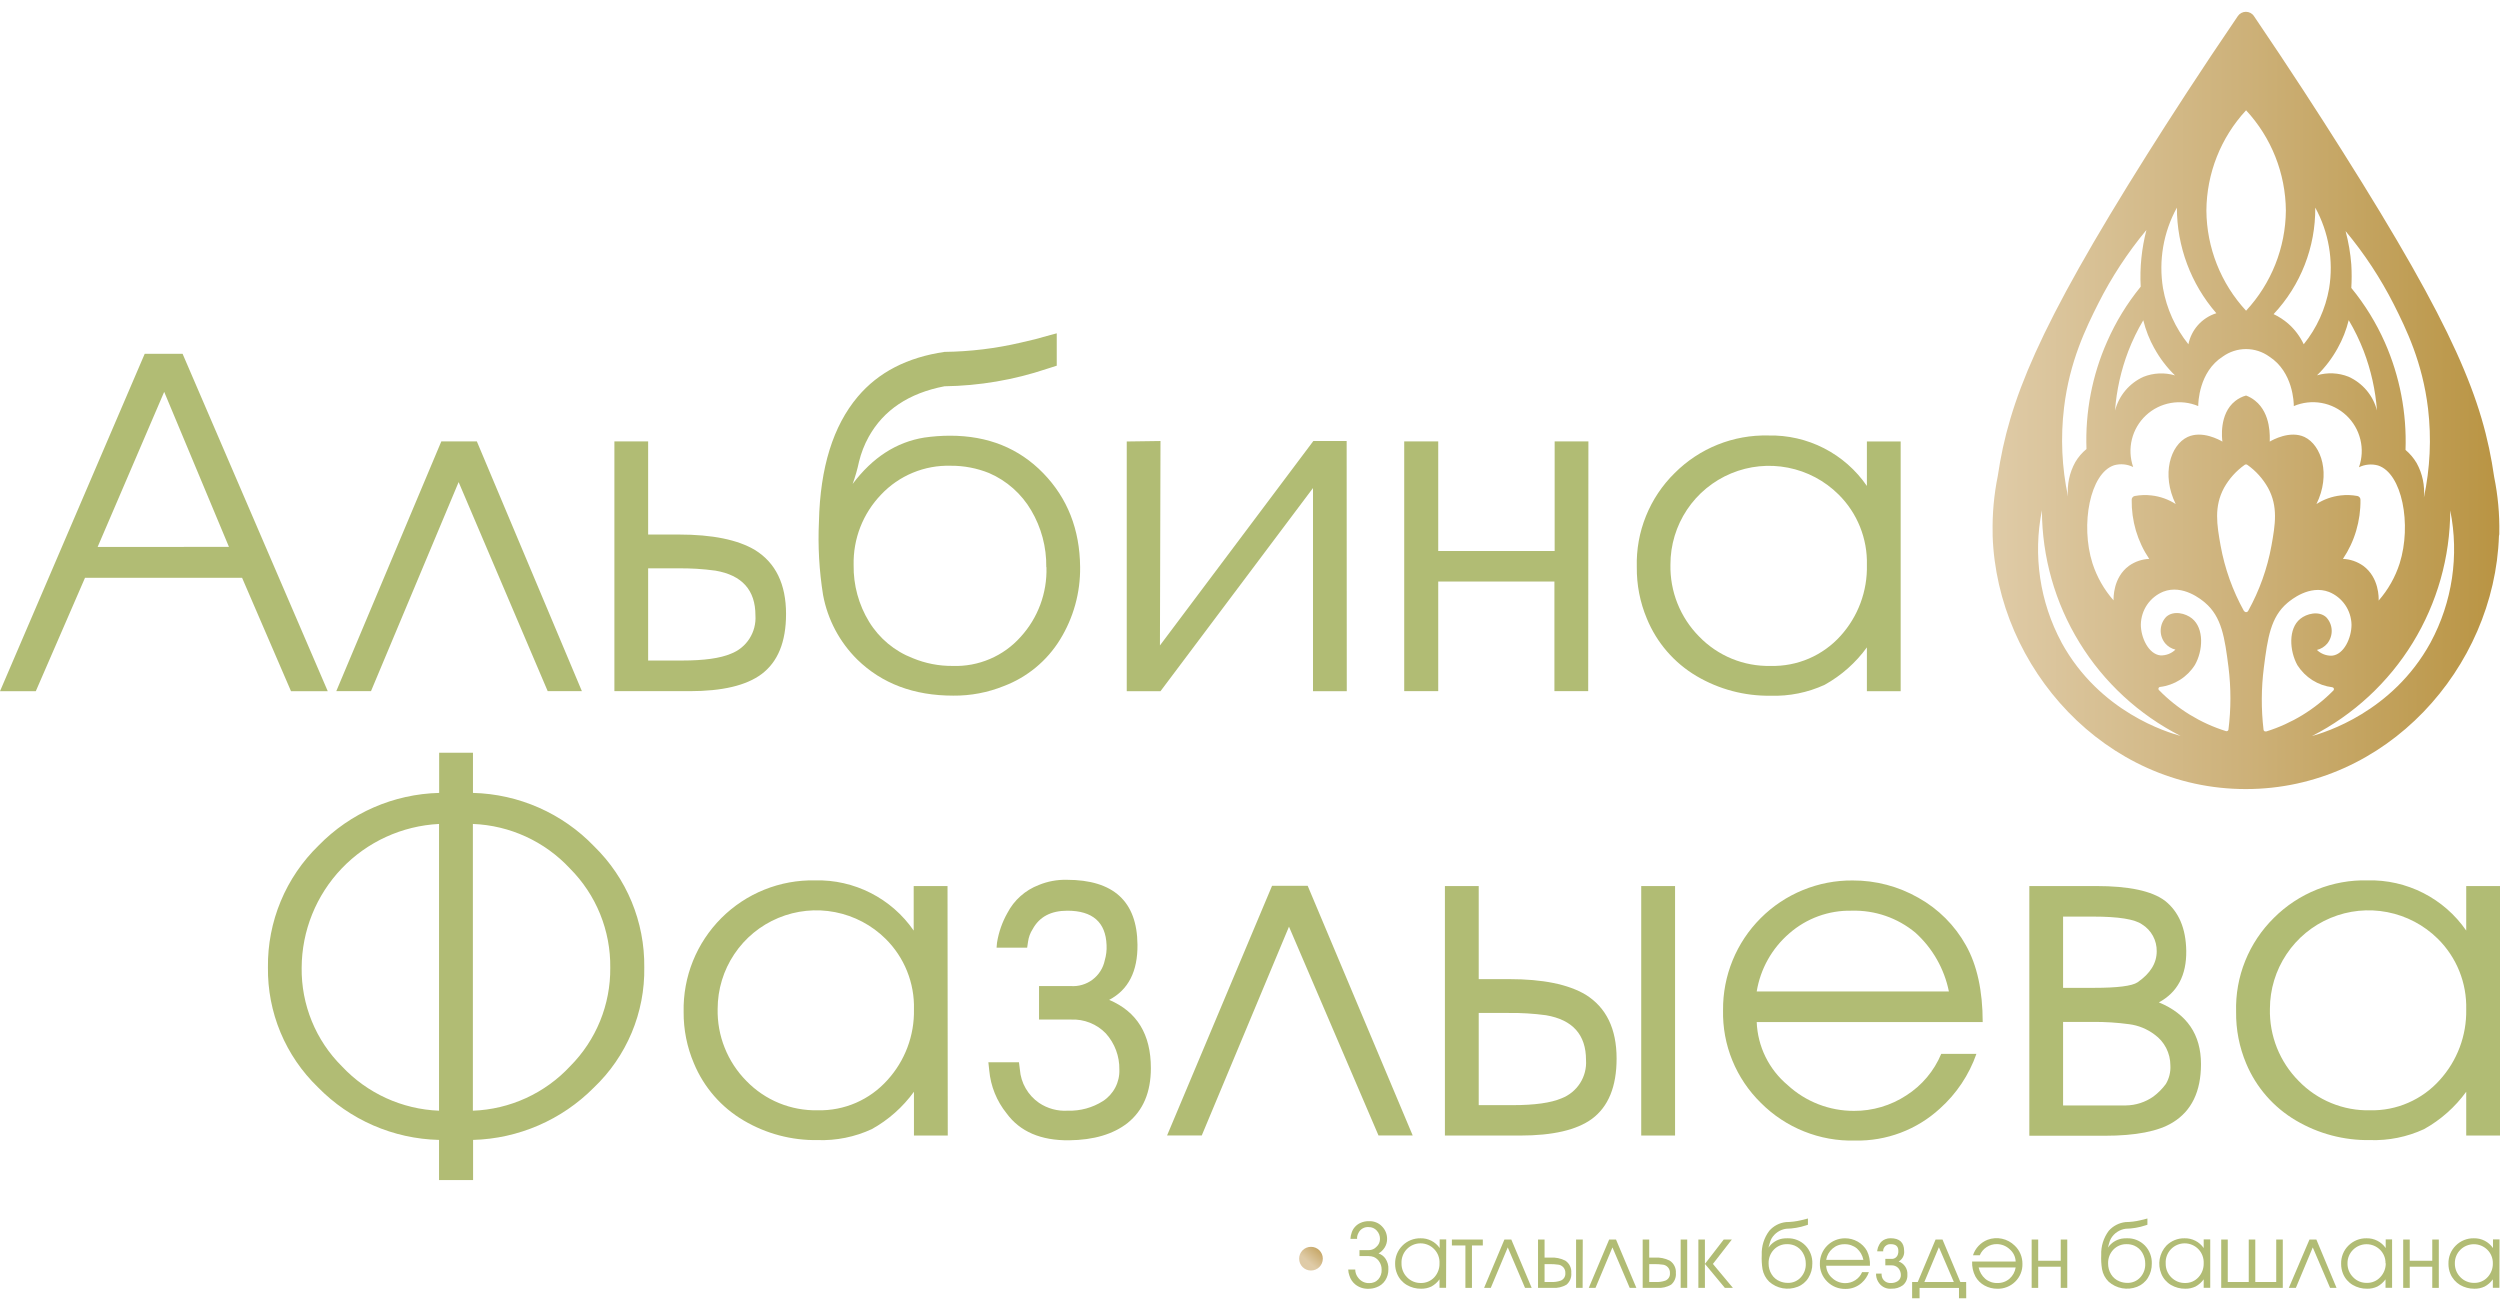 <?xml version="1.0" encoding="UTF-8"?> <svg xmlns="http://www.w3.org/2000/svg" width="86" height="45" viewBox="0 0 86 45" fill="none"><path d="M85.976 18.335C85.988 17.688 85.928 17.041 85.799 16.406C85.416 13.746 84.44 11.32 80.574 5.195C79.812 3.987 78.79 2.401 77.536 0.554C77.506 0.508 77.464 0.471 77.416 0.445C77.368 0.42 77.314 0.406 77.259 0.406C77.204 0.406 77.15 0.42 77.102 0.445C77.053 0.471 77.012 0.508 76.981 0.554C75.687 2.453 74.639 4.079 73.867 5.304C70.086 11.315 69.106 13.799 68.724 16.372C68.592 17.02 68.533 17.681 68.547 18.343C68.547 18.375 68.547 18.407 68.547 18.437C68.701 22.973 72.418 27.144 77.256 27.144C82.094 27.144 85.811 22.973 85.964 18.437C85.978 18.401 85.976 18.369 85.976 18.335ZM82.348 10.472C82.77 11.311 83.335 12.462 83.525 14.058C83.645 15.078 83.596 16.111 83.382 17.115C83.419 16.704 83.332 16.29 83.132 15.929C83.031 15.758 82.902 15.605 82.75 15.477C82.795 14.208 82.553 12.946 82.041 11.784C81.742 11.109 81.353 10.476 80.885 9.905C80.901 9.637 80.901 9.369 80.885 9.101C80.855 8.712 80.789 8.327 80.688 7.95C81.335 8.726 81.891 9.572 82.348 10.472ZM81.293 19.463C81.088 19.319 80.847 19.236 80.597 19.226C80.798 18.927 80.952 18.599 81.053 18.254C81.155 17.909 81.205 17.55 81.2 17.19C81.2 17.16 81.189 17.13 81.17 17.107C81.15 17.084 81.124 17.068 81.094 17.062C80.904 17.027 80.71 17.02 80.517 17.043C80.221 17.077 79.937 17.178 79.686 17.339C80.186 16.325 79.863 15.315 79.276 15.033C78.774 14.798 78.173 15.136 78.079 15.191C78.079 15.056 78.138 14.232 77.575 13.783C77.482 13.708 77.377 13.648 77.265 13.606C77.13 13.643 77.003 13.707 76.893 13.794C76.327 14.237 76.439 15.108 76.451 15.191C76.357 15.136 75.756 14.798 75.252 15.033C74.663 15.31 74.344 16.319 74.844 17.339C74.593 17.178 74.308 17.076 74.011 17.043C73.82 17.02 73.626 17.027 73.436 17.062C73.406 17.068 73.379 17.083 73.36 17.107C73.34 17.13 73.33 17.16 73.33 17.19C73.325 17.55 73.374 17.908 73.475 18.254C73.578 18.599 73.732 18.927 73.933 19.226C73.683 19.236 73.442 19.319 73.238 19.463C72.683 19.868 72.706 20.584 72.706 20.653C72.379 20.281 72.132 19.846 71.98 19.375C71.562 18.047 71.895 16.277 72.725 16.005C72.944 15.944 73.177 15.966 73.381 16.066C73.275 15.759 73.259 15.428 73.337 15.113C73.415 14.798 73.582 14.512 73.819 14.29C74.056 14.068 74.352 13.92 74.672 13.863C74.991 13.806 75.32 13.843 75.619 13.969C75.619 13.865 75.637 12.792 76.465 12.265C76.698 12.098 76.977 12.008 77.263 12.008C77.55 12.008 77.829 12.098 78.061 12.265C78.889 12.797 78.907 13.861 78.907 13.969C79.207 13.842 79.537 13.804 79.858 13.861C80.179 13.918 80.476 14.067 80.714 14.29C80.952 14.513 81.119 14.8 81.196 15.117C81.274 15.433 81.257 15.765 81.149 16.073C81.352 15.973 81.585 15.952 81.803 16.012C82.635 16.277 82.968 18.047 82.548 19.382C82.397 19.853 82.151 20.288 81.825 20.66C81.83 20.584 81.848 19.868 81.293 19.463ZM80.796 11.013C80.997 11.353 81.17 11.709 81.312 12.077C81.562 12.732 81.716 13.421 81.768 14.12C81.702 13.866 81.581 13.63 81.412 13.429C81.243 13.229 81.031 13.068 80.792 12.96C80.446 12.822 80.063 12.804 79.705 12.911C79.987 12.637 80.226 12.322 80.415 11.978C80.585 11.675 80.713 11.35 80.796 11.013ZM79.645 7.142C80.109 7.988 80.277 8.966 80.122 9.919C79.998 10.624 79.698 11.286 79.248 11.843C79.121 11.573 78.94 11.331 78.716 11.134C78.563 11.002 78.394 10.892 78.212 10.806C79.143 9.814 79.656 8.502 79.645 7.142ZM77.265 3.794C78.136 4.733 78.624 5.964 78.634 7.245C78.623 8.523 78.135 9.751 77.265 10.689C76.397 9.751 75.91 8.523 75.9 7.245C75.908 5.964 76.395 4.733 77.265 3.794ZM74.885 7.142C74.885 8.477 75.366 9.767 76.242 10.775C75.994 10.853 75.773 10.997 75.602 11.192C75.44 11.378 75.33 11.602 75.281 11.843C74.833 11.285 74.533 10.623 74.408 9.919C74.252 8.966 74.42 7.988 74.885 7.142ZM74.11 11.981C74.299 12.326 74.538 12.64 74.82 12.914C74.462 12.808 74.079 12.825 73.732 12.964C73.493 13.072 73.282 13.232 73.113 13.433C72.944 13.634 72.823 13.87 72.757 14.124C72.809 13.424 72.963 12.736 73.213 12.081C73.355 11.712 73.528 11.356 73.729 11.017C73.812 11.355 73.941 11.681 74.11 11.985V11.981ZM71.003 14.021C71.195 12.425 71.762 11.272 72.184 10.433C72.638 9.533 73.193 8.687 73.837 7.911C73.672 8.548 73.605 9.206 73.64 9.862C73.171 10.437 72.782 11.073 72.484 11.753C71.97 12.914 71.728 14.177 71.775 15.447C71.621 15.573 71.491 15.726 71.39 15.897C71.189 16.259 71.102 16.672 71.14 17.084C70.926 16.078 70.88 15.045 71.003 14.024V14.021ZM70.916 22.099C70.169 20.709 69.931 19.102 70.242 17.555C70.246 19.163 70.693 20.738 71.535 22.107C72.376 23.477 73.58 24.587 75.013 25.316C74.568 25.195 72.232 24.502 70.916 22.102V22.099ZM76.659 25.096C76.658 25.105 76.655 25.115 76.65 25.123C76.645 25.131 76.638 25.138 76.63 25.143C76.622 25.149 76.613 25.152 76.603 25.153C76.594 25.155 76.584 25.154 76.575 25.151C75.702 24.879 74.91 24.394 74.27 23.741C74.261 23.733 74.255 23.722 74.252 23.71C74.249 23.699 74.249 23.686 74.253 23.675C74.256 23.663 74.263 23.653 74.273 23.645C74.282 23.637 74.293 23.633 74.305 23.631C74.549 23.602 74.784 23.518 74.991 23.387C75.199 23.256 75.375 23.08 75.506 22.872C75.784 22.384 75.827 21.618 75.406 21.276C75.188 21.099 74.775 20.99 74.52 21.217C74.403 21.338 74.335 21.498 74.328 21.666C74.32 21.834 74.375 21.998 74.481 22.129C74.573 22.238 74.697 22.314 74.835 22.347C74.767 22.413 74.686 22.465 74.598 22.499C74.509 22.533 74.414 22.549 74.319 22.546C73.903 22.501 73.642 21.921 73.645 21.482C73.65 21.238 73.725 21.001 73.862 20.8C74 20.6 74.193 20.444 74.419 20.352C75.094 20.093 75.736 20.634 75.848 20.728C76.428 21.217 76.531 21.937 76.66 22.95C76.749 23.664 76.748 24.386 76.659 25.099V25.096ZM77.191 21.017C76.803 20.317 76.532 19.559 76.389 18.772C76.26 18.05 76.157 17.427 76.508 16.78C76.682 16.468 76.925 16.198 77.217 15.991C77.231 15.982 77.247 15.976 77.263 15.976C77.28 15.976 77.296 15.982 77.309 15.991C77.602 16.198 77.844 16.468 78.019 16.78C78.374 17.427 78.267 18.05 78.138 18.772C77.995 19.559 77.724 20.317 77.336 21.017C77.329 21.03 77.318 21.04 77.305 21.047C77.293 21.055 77.278 21.058 77.263 21.058C77.249 21.057 77.235 21.052 77.222 21.044C77.21 21.036 77.2 21.025 77.194 21.012L77.191 21.017ZM77.951 25.16C77.942 25.163 77.932 25.163 77.923 25.162C77.913 25.161 77.904 25.157 77.896 25.152C77.888 25.147 77.881 25.14 77.876 25.132C77.871 25.123 77.867 25.114 77.866 25.105C77.782 24.392 77.786 23.672 77.877 22.961C78.006 21.948 78.109 21.228 78.689 20.738C78.801 20.645 79.443 20.104 80.118 20.363C80.344 20.454 80.537 20.61 80.675 20.811C80.812 21.012 80.888 21.249 80.892 21.492C80.892 21.939 80.635 22.519 80.218 22.556C80.123 22.559 80.028 22.543 79.94 22.509C79.851 22.475 79.77 22.424 79.702 22.358C79.84 22.325 79.965 22.248 80.056 22.14C80.162 22.009 80.217 21.844 80.21 21.676C80.203 21.508 80.134 21.349 80.017 21.228C79.757 21.001 79.342 21.114 79.131 21.287C78.712 21.62 78.755 22.386 79.031 22.883C79.163 23.09 79.339 23.266 79.547 23.398C79.755 23.529 79.99 23.612 80.234 23.642C80.245 23.644 80.256 23.649 80.265 23.657C80.274 23.665 80.281 23.675 80.284 23.686C80.288 23.697 80.288 23.709 80.286 23.721C80.283 23.732 80.278 23.743 80.269 23.752C79.629 24.404 78.837 24.888 77.964 25.161L77.951 25.16ZM83.609 22.108C82.293 24.507 79.957 25.2 79.53 25.321C80.96 24.59 82.16 23.478 83 22.109C83.839 20.739 84.285 19.165 84.288 17.559C84.6 19.106 84.361 20.713 83.612 22.102L83.609 22.108Z" fill="url(#paint0_linear_43_8904)"></path><path d="M47.76 43.663C47.763 43.799 47.726 43.932 47.652 44.046C47.58 44.157 47.474 44.24 47.349 44.284C47.263 44.317 47.172 44.334 47.079 44.334C46.912 44.341 46.747 44.287 46.617 44.181C46.523 44.103 46.455 43.999 46.42 43.883C46.395 43.815 46.381 43.744 46.379 43.672H46.62C46.62 43.778 46.658 43.88 46.727 43.961C46.77 44.018 46.827 44.064 46.891 44.095C46.956 44.126 47.027 44.141 47.099 44.139C47.158 44.141 47.218 44.131 47.272 44.108C47.327 44.086 47.376 44.051 47.416 44.007C47.495 43.916 47.535 43.797 47.528 43.676C47.529 43.584 47.505 43.495 47.457 43.417C47.412 43.337 47.341 43.275 47.257 43.239C47.2 43.22 47.14 43.209 47.079 43.209H46.766V43.005H47.088C47.138 43.005 47.187 42.994 47.233 42.974C47.278 42.954 47.319 42.925 47.352 42.888C47.39 42.855 47.42 42.814 47.44 42.769C47.461 42.723 47.471 42.674 47.471 42.624C47.474 42.516 47.435 42.412 47.361 42.333C47.327 42.294 47.284 42.263 47.236 42.242C47.189 42.221 47.137 42.211 47.085 42.212C47.012 42.206 46.939 42.221 46.875 42.258C46.812 42.294 46.761 42.349 46.73 42.415C46.706 42.458 46.69 42.504 46.684 42.553V42.617H46.455C46.458 42.543 46.473 42.47 46.498 42.401C46.521 42.329 46.559 42.262 46.61 42.206C46.66 42.149 46.722 42.104 46.79 42.072C46.888 42.026 46.995 42.004 47.102 42.009C47.184 42.006 47.264 42.02 47.34 42.051C47.415 42.081 47.483 42.127 47.539 42.186C47.596 42.243 47.641 42.311 47.672 42.386C47.702 42.461 47.717 42.541 47.716 42.622C47.716 42.724 47.689 42.823 47.636 42.91C47.583 42.996 47.51 43.068 47.422 43.119C47.518 43.15 47.602 43.212 47.659 43.296C47.732 43.404 47.768 43.533 47.76 43.663Z" fill="#B1BC74"></path><path d="M49.745 44.3H49.519V44.009C49.446 44.112 49.35 44.196 49.239 44.257C49.128 44.309 49.007 44.335 48.884 44.332C48.711 44.334 48.541 44.289 48.391 44.201C48.242 44.112 48.126 43.978 48.06 43.818C48.014 43.709 47.991 43.592 47.992 43.474C47.99 43.358 48.011 43.243 48.054 43.135C48.097 43.028 48.162 42.93 48.244 42.849C48.325 42.767 48.423 42.702 48.53 42.659C48.638 42.616 48.753 42.595 48.868 42.597C48.997 42.594 49.124 42.623 49.239 42.682C49.354 42.74 49.452 42.827 49.525 42.933V42.636H49.75L49.745 44.3ZM49.519 43.459C49.524 43.371 49.51 43.282 49.48 43.199C49.449 43.115 49.401 43.039 49.34 42.975C49.279 42.91 49.206 42.859 49.124 42.824C49.042 42.789 48.955 42.771 48.866 42.771C48.777 42.771 48.689 42.789 48.608 42.824C48.526 42.859 48.452 42.91 48.391 42.975C48.33 43.039 48.283 43.115 48.252 43.199C48.221 43.282 48.208 43.371 48.212 43.459C48.21 43.548 48.226 43.636 48.259 43.719C48.292 43.802 48.341 43.877 48.404 43.94C48.465 44.003 48.539 44.053 48.621 44.087C48.703 44.12 48.791 44.137 48.879 44.135C48.966 44.137 49.053 44.12 49.133 44.085C49.213 44.051 49.285 43.999 49.344 43.935C49.461 43.804 49.524 43.634 49.519 43.459Z" fill="#B1BC74"></path><path d="M51.009 42.844H50.635V44.303H50.41V42.844H49.945V42.64H51.009V42.844Z" fill="#B1BC74"></path><path d="M52.69 44.303H52.461L51.867 42.911L51.283 44.303H51.053L51.752 42.64H51.989L52.69 44.303Z" fill="#B1BC74"></path><path d="M54.052 43.791C54.059 43.866 54.048 43.941 54.019 44.011C53.991 44.081 53.946 44.143 53.889 44.192C53.745 44.277 53.577 44.316 53.41 44.303H52.908V42.64H53.133V43.261H53.337C53.513 43.25 53.688 43.286 53.845 43.365C53.914 43.411 53.971 43.474 54.007 43.549C54.044 43.624 54.059 43.708 54.052 43.791ZM53.848 43.8C53.851 43.763 53.846 43.725 53.834 43.69C53.822 43.655 53.803 43.622 53.778 43.594C53.753 43.567 53.723 43.544 53.69 43.528C53.656 43.512 53.619 43.503 53.582 43.502C53.499 43.49 53.414 43.485 53.33 43.486H53.133V44.101H53.36C53.471 44.106 53.581 44.091 53.685 44.055C53.736 44.035 53.779 44 53.809 43.954C53.838 43.908 53.852 43.854 53.848 43.8ZM54.442 44.303H54.217V42.64H54.447L54.442 44.303Z" fill="#B1BC74"></path><path d="M56.291 44.303H56.062L55.468 42.911L54.885 44.303H54.654L55.355 42.64H55.591L56.291 44.303Z" fill="#B1BC74"></path><path d="M57.65 43.791C57.657 43.866 57.646 43.941 57.617 44.011C57.589 44.081 57.544 44.143 57.487 44.192C57.343 44.277 57.176 44.316 57.01 44.303H56.508V42.64H56.733V43.261H56.928C57.104 43.25 57.279 43.286 57.437 43.365C57.508 43.41 57.565 43.474 57.602 43.549C57.64 43.623 57.656 43.707 57.65 43.791ZM57.446 43.8C57.449 43.763 57.444 43.725 57.432 43.69C57.42 43.655 57.401 43.622 57.376 43.594C57.351 43.567 57.321 43.544 57.287 43.528C57.254 43.512 57.217 43.503 57.18 43.502C57.096 43.49 57.012 43.485 56.928 43.486H56.733V44.101H56.96C57.07 44.106 57.179 44.091 57.283 44.055C57.334 44.036 57.378 44.001 57.407 43.955C57.437 43.909 57.45 43.854 57.446 43.8ZM58.04 44.303H57.815V42.64H58.04V44.303Z" fill="#B1BC74"></path><path d="M59.612 44.303H59.335L58.649 43.477V44.303H58.424V42.64H58.649V43.479L59.296 42.64H59.575L58.924 43.479L59.612 44.303Z" fill="#B1BC74"></path><path d="M62.344 43.473C62.346 43.644 62.299 43.812 62.209 43.957C62.122 44.099 61.99 44.208 61.835 44.267C61.672 44.33 61.495 44.347 61.322 44.316C61.15 44.285 60.99 44.206 60.86 44.09C60.741 43.974 60.662 43.824 60.631 43.661C60.605 43.498 60.596 43.334 60.604 43.17C60.592 42.871 60.684 42.578 60.863 42.34C61.011 42.17 61.217 42.063 61.44 42.04C61.611 42.038 61.782 42.017 61.949 41.978C62.02 41.962 62.076 41.948 62.126 41.934L62.193 41.916V42.132L62.126 42.153C61.906 42.226 61.676 42.265 61.445 42.269C61.341 42.283 61.242 42.321 61.154 42.379C61.067 42.438 60.994 42.515 60.941 42.606C60.913 42.657 60.891 42.713 60.877 42.771C60.858 42.845 60.844 42.895 60.835 42.919C60.89 42.839 60.96 42.769 61.042 42.716C61.124 42.663 61.216 42.626 61.312 42.609C61.371 42.6 61.43 42.596 61.489 42.597C61.604 42.593 61.718 42.614 61.825 42.657C61.932 42.7 62.028 42.764 62.108 42.847C62.188 42.93 62.249 43.028 62.29 43.136C62.33 43.243 62.349 43.358 62.344 43.473ZM62.119 43.473C62.121 43.34 62.086 43.21 62.018 43.097C61.953 42.986 61.855 42.899 61.738 42.849C61.656 42.815 61.569 42.798 61.48 42.799C61.394 42.797 61.308 42.812 61.229 42.845C61.149 42.878 61.077 42.928 61.018 42.99C60.899 43.117 60.835 43.286 60.84 43.46C60.838 43.593 60.873 43.724 60.943 43.836C61.011 43.947 61.113 44.033 61.234 44.079C61.318 44.114 61.407 44.131 61.498 44.131C61.584 44.134 61.669 44.118 61.747 44.084C61.825 44.05 61.896 44 61.952 43.936C62.065 43.809 62.125 43.644 62.119 43.475V43.473Z" fill="#B1BC74"></path><path d="M64.326 43.542H62.82C62.824 43.623 62.844 43.702 62.879 43.774C62.915 43.846 62.965 43.911 63.026 43.963C63.146 44.076 63.304 44.139 63.469 44.14C63.595 44.142 63.719 44.107 63.824 44.037C63.928 43.971 64.009 43.874 64.056 43.761H64.29C64.241 43.901 64.158 44.026 64.047 44.126C63.893 44.267 63.691 44.343 63.482 44.339C63.366 44.341 63.251 44.32 63.143 44.277C63.035 44.234 62.938 44.169 62.856 44.087C62.773 44.006 62.708 43.908 62.664 43.8C62.621 43.693 62.6 43.577 62.604 43.461C62.603 43.347 62.626 43.235 62.669 43.13C62.712 43.025 62.776 42.929 62.856 42.849C62.936 42.769 63.032 42.705 63.136 42.662C63.242 42.619 63.354 42.597 63.468 42.597C63.621 42.596 63.772 42.636 63.906 42.712C64.039 42.787 64.149 42.897 64.223 43.03C64.3 43.189 64.336 43.366 64.326 43.542ZM64.101 43.34C64.071 43.189 63.993 43.051 63.879 42.948C63.76 42.85 63.608 42.797 63.453 42.801C63.301 42.798 63.153 42.852 63.038 42.952C62.922 43.051 62.845 43.189 62.82 43.34H64.101Z" fill="#B1BC74"></path><path d="M65.614 43.851C65.618 43.919 65.606 43.988 65.579 44.051C65.552 44.114 65.51 44.17 65.457 44.214C65.345 44.295 65.208 44.337 65.069 44.331C64.99 44.339 64.911 44.327 64.838 44.296C64.765 44.265 64.701 44.216 64.652 44.154C64.586 44.072 64.546 43.973 64.537 43.868V43.813H64.727V43.863C64.73 43.907 64.743 43.95 64.765 43.989C64.787 44.027 64.818 44.06 64.855 44.085C64.911 44.122 64.978 44.14 65.046 44.136C65.129 44.139 65.21 44.117 65.28 44.072C65.315 44.05 65.343 44.019 65.362 43.982C65.382 43.945 65.391 43.904 65.39 43.863C65.391 43.774 65.358 43.687 65.3 43.62C65.269 43.589 65.233 43.565 65.193 43.549C65.153 43.533 65.11 43.526 65.067 43.528H64.855V43.306H65.064C65.117 43.31 65.17 43.294 65.212 43.261C65.254 43.228 65.283 43.181 65.293 43.129C65.302 43.096 65.306 43.062 65.303 43.028C65.303 42.875 65.216 42.799 65.043 42.799C64.996 42.795 64.95 42.804 64.909 42.826C64.868 42.849 64.834 42.882 64.812 42.923C64.795 42.947 64.785 42.975 64.782 43.005V43.045H64.578V43.012C64.588 42.943 64.611 42.877 64.645 42.817C64.689 42.73 64.764 42.663 64.855 42.629C64.911 42.606 64.971 42.594 65.032 42.595C65.344 42.595 65.5 42.739 65.502 43.028C65.51 43.101 65.497 43.174 65.463 43.24C65.43 43.305 65.378 43.359 65.314 43.395C65.407 43.427 65.487 43.489 65.541 43.572C65.596 43.654 65.621 43.752 65.614 43.851Z" fill="#B1BC74"></path><path d="M67.638 44.66H67.389V44.305H66.033V44.66H65.777V44.101H65.971L66.584 42.64H66.822L67.436 44.101H67.636L67.638 44.66ZM67.212 44.101L66.698 42.904L66.198 44.101H67.212Z" fill="#B1BC74"></path><path d="M69.572 43.478C69.575 43.592 69.554 43.705 69.511 43.811C69.468 43.916 69.404 44.011 69.322 44.09C69.241 44.17 69.145 44.233 69.04 44.274C68.934 44.316 68.821 44.336 68.708 44.333C68.555 44.334 68.404 44.296 68.27 44.223C68.137 44.151 68.027 44.043 67.954 43.911C67.872 43.752 67.833 43.575 67.841 43.397H69.339C69.336 43.316 69.316 43.237 69.281 43.164C69.245 43.091 69.195 43.027 69.134 42.975C69.014 42.861 68.856 42.798 68.692 42.797C68.566 42.795 68.442 42.832 68.337 42.902C68.233 42.969 68.152 43.066 68.105 43.18H67.871C67.91 43.06 67.975 42.95 68.062 42.858C68.149 42.766 68.255 42.694 68.373 42.648C68.531 42.589 68.703 42.577 68.868 42.612C69.034 42.648 69.185 42.73 69.306 42.849C69.391 42.929 69.459 43.027 69.505 43.136C69.55 43.244 69.573 43.361 69.572 43.478ZM69.346 43.601H68.066C68.097 43.752 68.177 43.889 68.293 43.991C68.41 44.089 68.56 44.141 68.713 44.136C68.866 44.139 69.015 44.086 69.13 43.985C69.242 43.885 69.316 43.749 69.339 43.601H69.346Z" fill="#B1BC74"></path><path d="M71.114 44.303H70.889V43.575H70.114V44.303H69.889V42.64H70.114V43.37H70.889V42.64H71.114V44.303Z" fill="#B1BC74"></path><path d="M74.022 43.473C74.024 43.644 73.978 43.811 73.888 43.957C73.801 44.098 73.669 44.207 73.514 44.267C73.351 44.33 73.173 44.347 73.001 44.316C72.829 44.285 72.668 44.206 72.537 44.09C72.419 43.974 72.34 43.824 72.31 43.661C72.284 43.498 72.274 43.334 72.282 43.17C72.271 42.871 72.363 42.579 72.541 42.34C72.689 42.171 72.896 42.065 73.119 42.04C73.29 42.038 73.46 42.017 73.626 41.978C73.697 41.962 73.755 41.948 73.803 41.934L73.871 41.916V42.132L73.803 42.153C73.584 42.226 73.354 42.265 73.122 42.269C73.018 42.283 72.918 42.321 72.831 42.379C72.743 42.437 72.67 42.515 72.617 42.606C72.588 42.657 72.567 42.713 72.553 42.771C72.542 42.821 72.528 42.871 72.511 42.919C72.566 42.839 72.636 42.77 72.718 42.716C72.8 42.663 72.891 42.627 72.988 42.609C73.046 42.6 73.106 42.596 73.165 42.597C73.28 42.593 73.395 42.613 73.502 42.656C73.609 42.699 73.705 42.764 73.786 42.847C73.865 42.93 73.927 43.028 73.967 43.136C74.008 43.243 74.026 43.358 74.022 43.473ZM73.796 43.473C73.798 43.341 73.763 43.211 73.697 43.097C73.633 42.986 73.534 42.899 73.417 42.849C73.335 42.815 73.248 42.798 73.16 42.799C73.073 42.797 72.987 42.812 72.908 42.845C72.828 42.878 72.756 42.928 72.697 42.99C72.578 43.117 72.514 43.286 72.519 43.46C72.517 43.593 72.552 43.723 72.621 43.836C72.688 43.947 72.79 44.032 72.911 44.079C72.996 44.114 73.086 44.131 73.177 44.131C73.263 44.134 73.348 44.117 73.426 44.084C73.505 44.05 73.575 43.999 73.631 43.936C73.743 43.809 73.802 43.644 73.796 43.475V43.473Z" fill="#B1BC74"></path><path d="M76.032 44.3H75.807V44.009C75.733 44.112 75.637 44.197 75.526 44.257C75.416 44.309 75.294 44.335 75.172 44.332C74.999 44.334 74.828 44.288 74.679 44.201C74.53 44.112 74.414 43.978 74.349 43.818C74.282 43.656 74.263 43.478 74.294 43.306C74.326 43.134 74.406 42.975 74.526 42.847C74.608 42.766 74.705 42.701 74.813 42.658C74.92 42.615 75.035 42.594 75.15 42.597C75.279 42.594 75.406 42.623 75.521 42.682C75.636 42.74 75.734 42.827 75.807 42.933V42.636H76.032V44.3ZM75.807 43.459C75.811 43.371 75.798 43.282 75.767 43.199C75.736 43.115 75.689 43.039 75.628 42.975C75.567 42.91 75.493 42.859 75.411 42.824C75.33 42.789 75.242 42.771 75.153 42.771C75.064 42.771 74.977 42.789 74.895 42.824C74.813 42.859 74.74 42.91 74.678 42.975C74.617 43.039 74.57 43.115 74.539 43.199C74.508 43.282 74.495 43.371 74.5 43.459C74.498 43.548 74.513 43.637 74.546 43.719C74.579 43.802 74.629 43.877 74.691 43.94C74.753 44.003 74.827 44.053 74.909 44.087C74.99 44.12 75.078 44.137 75.166 44.135C75.254 44.137 75.34 44.12 75.42 44.086C75.5 44.051 75.571 43.999 75.629 43.935C75.748 43.805 75.811 43.635 75.807 43.459Z" fill="#B1BC74"></path><path d="M78.528 44.303H76.41V42.64H76.635V44.101H77.357V42.64H77.582V44.101H78.302V42.64H78.528V44.303Z" fill="#B1BC74"></path><path d="M80.377 44.303H80.155L79.559 42.911L78.978 44.303H78.736L79.446 42.64H79.683L80.377 44.303Z" fill="#B1BC74"></path><path d="M82.288 44.3H82.062V44.009C81.988 44.112 81.892 44.197 81.781 44.257C81.67 44.31 81.548 44.335 81.426 44.332C81.252 44.334 81.082 44.289 80.933 44.201C80.784 44.112 80.667 43.978 80.601 43.818C80.556 43.709 80.534 43.591 80.535 43.474C80.532 43.357 80.553 43.242 80.596 43.134C80.639 43.026 80.704 42.929 80.787 42.847C80.869 42.766 80.966 42.702 81.073 42.658C81.18 42.615 81.294 42.595 81.41 42.597C81.539 42.594 81.666 42.623 81.781 42.682C81.896 42.74 81.995 42.827 82.068 42.933V42.636H82.288V44.3ZM82.062 43.459C82.064 43.372 82.049 43.286 82.016 43.206C81.983 43.125 81.935 43.052 81.873 42.991C81.749 42.869 81.583 42.801 81.41 42.801C81.237 42.801 81.07 42.869 80.947 42.991C80.885 43.051 80.836 43.124 80.803 43.204C80.769 43.283 80.753 43.369 80.754 43.456C80.752 43.545 80.768 43.633 80.801 43.716C80.835 43.798 80.884 43.873 80.947 43.936C81.008 44 81.082 44.05 81.164 44.084C81.246 44.117 81.334 44.133 81.422 44.131C81.509 44.133 81.596 44.116 81.675 44.081C81.755 44.047 81.827 43.996 81.885 43.931C82.005 43.803 82.071 43.634 82.07 43.459H82.062Z" fill="#B1BC74"></path><path d="M83.895 44.303H83.67V43.575H82.895V44.303H82.67V42.64H82.895V43.37H83.67V42.64H83.895V44.303Z" fill="#B1BC74"></path><path d="M85.979 44.3H85.754V44.009C85.68 44.112 85.584 44.197 85.472 44.257C85.361 44.31 85.24 44.335 85.117 44.332C84.944 44.334 84.773 44.288 84.624 44.201C84.476 44.111 84.359 43.977 84.293 43.818C84.248 43.709 84.225 43.591 84.227 43.474C84.224 43.357 84.244 43.242 84.287 43.134C84.331 43.026 84.396 42.929 84.479 42.847C84.56 42.766 84.658 42.701 84.765 42.658C84.873 42.615 84.987 42.594 85.103 42.597C85.232 42.594 85.359 42.623 85.474 42.682C85.588 42.741 85.686 42.827 85.759 42.933V42.636H85.984L85.979 44.3ZM85.754 43.459C85.756 43.373 85.74 43.286 85.707 43.206C85.675 43.125 85.626 43.052 85.564 42.991C85.441 42.869 85.275 42.801 85.101 42.801C84.928 42.801 84.762 42.869 84.638 42.991C84.577 43.051 84.528 43.124 84.495 43.204C84.462 43.284 84.446 43.369 84.447 43.456C84.445 43.545 84.461 43.633 84.493 43.716C84.526 43.798 84.576 43.873 84.638 43.936C84.7 44 84.774 44.05 84.856 44.083C84.938 44.117 85.025 44.133 85.114 44.131C85.201 44.133 85.287 44.116 85.367 44.081C85.447 44.047 85.518 43.996 85.576 43.931C85.694 43.803 85.758 43.633 85.754 43.459Z" fill="#B1BC74"></path><path d="M45.097 43.706C45.323 43.706 45.505 43.524 45.505 43.298C45.505 43.073 45.323 42.891 45.097 42.891C44.872 42.891 44.69 43.073 44.69 43.298C44.69 43.524 44.872 43.706 45.097 43.706Z" fill="url(#paint1_linear_43_8904)"></path><path d="M11.275 23.778H10.011L8.328 19.877H2.924L1.231 23.778H0L4.978 12.171H6.281L11.275 23.778ZM7.876 18.813L5.648 13.48L3.359 18.814L7.876 18.813Z" fill="#B1BC74"></path><path d="M20.017 23.776H18.841L15.777 16.584L12.762 23.776H11.568L15.181 15.185H16.404L20.017 23.776Z" fill="#B1BC74"></path><path d="M27.04 21.121C27.04 22.083 26.757 22.774 26.191 23.194C25.667 23.582 24.845 23.776 23.726 23.776H21.135V15.185H22.296V18.388H23.35C24.501 18.388 25.375 18.565 25.971 18.92C26.684 19.361 27.04 20.095 27.04 21.121ZM25.987 21.169C25.987 20.3 25.528 19.787 24.611 19.63C24.18 19.571 23.747 19.545 23.312 19.551H22.296V22.722H23.47C24.22 22.722 24.777 22.644 25.143 22.488C25.406 22.388 25.631 22.205 25.782 21.968C25.934 21.73 26.006 21.45 25.987 21.169Z" fill="#B1BC74"></path><path d="M37.156 19.507C37.167 20.388 36.927 21.254 36.464 22.004C36.014 22.735 35.335 23.296 34.533 23.6C33.979 23.824 33.387 23.936 32.79 23.93C31.438 23.93 30.339 23.516 29.491 22.689C28.881 22.086 28.471 21.312 28.314 20.47C28.18 19.634 28.132 18.785 28.172 17.939C28.214 16.083 28.659 14.652 29.507 13.646C30.216 12.806 31.211 12.293 32.492 12.105C33.374 12.094 34.252 11.988 35.111 11.787C35.479 11.706 35.777 11.63 36.007 11.559L36.352 11.466V12.58L36.007 12.69C34.872 13.07 33.686 13.272 32.49 13.288C31.265 13.524 30.395 14.105 29.881 15.031C29.734 15.297 29.623 15.583 29.551 15.879C29.495 16.14 29.422 16.397 29.331 16.648C30.012 15.739 30.835 15.207 31.798 15.052C32.092 15.01 32.388 14.988 32.685 14.988C33.986 14.988 35.053 15.418 35.888 16.278C36.722 17.137 37.145 18.214 37.156 19.507ZM35.992 19.507C36.002 18.821 35.822 18.146 35.473 17.556C35.139 16.986 34.632 16.536 34.026 16.274C33.605 16.104 33.156 16.018 32.703 16.022C32.257 16.009 31.813 16.091 31.4 16.262C30.988 16.433 30.616 16.689 30.31 17.014C30.001 17.335 29.758 17.715 29.595 18.131C29.433 18.547 29.355 18.991 29.365 19.438C29.354 20.125 29.538 20.802 29.897 21.389C30.247 21.96 30.774 22.4 31.399 22.641C31.834 22.821 32.3 22.912 32.77 22.908C33.21 22.924 33.648 22.842 34.052 22.669C34.457 22.497 34.818 22.237 35.111 21.908C35.706 21.256 36.024 20.397 35.998 19.514L35.992 19.507Z" fill="#B1BC74"></path><path d="M46.329 23.777H45.167V16.788L39.921 23.777H38.76V15.187L39.921 15.171L39.902 22.203L45.179 15.171H46.325L46.329 23.777Z" fill="#B1BC74"></path><path d="M54.634 23.776H53.472V20.005H49.475V23.776H48.305V15.185H49.475V18.954H53.48V15.185H54.641L54.634 23.776Z" fill="#B1BC74"></path><path d="M65.383 23.777H64.221V22.27C63.837 22.8 63.341 23.239 62.769 23.557C62.186 23.825 61.549 23.954 60.908 23.933C60.014 23.946 59.134 23.713 58.364 23.259C57.592 22.804 56.991 22.109 56.652 21.28C56.416 20.719 56.299 20.115 56.306 19.506C56.289 18.907 56.396 18.31 56.621 17.753C56.845 17.197 57.182 16.692 57.61 16.272C58.032 15.85 58.535 15.517 59.089 15.295C59.642 15.073 60.236 14.966 60.832 14.981C61.497 14.966 62.155 15.117 62.746 15.42C63.338 15.723 63.845 16.169 64.221 16.717V15.187H65.383V23.777ZM64.221 19.434C64.233 18.985 64.152 18.538 63.984 18.121C63.817 17.704 63.565 17.326 63.246 17.01C62.77 16.537 62.166 16.217 61.508 16.088C60.851 15.959 60.17 16.027 59.551 16.285C58.932 16.543 58.404 16.977 58.032 17.535C57.661 18.093 57.462 18.748 57.463 19.418C57.453 19.877 57.535 20.334 57.705 20.76C57.876 21.187 58.13 21.575 58.454 21.901C58.772 22.229 59.154 22.487 59.577 22.661C60 22.834 60.453 22.918 60.91 22.908C61.362 22.919 61.811 22.833 62.226 22.655C62.641 22.476 63.013 22.21 63.315 21.874C63.919 21.207 64.243 20.333 64.221 19.434Z" fill="#B1BC74"></path><path d="M22.163 33.276C22.176 34.048 22.028 34.815 21.729 35.528C21.43 36.24 20.987 36.883 20.427 37.415C19.325 38.526 17.838 39.17 16.274 39.213V40.595H15.103V39.213C13.53 39.176 12.034 38.525 10.934 37.399C10.382 36.865 9.945 36.224 9.649 35.515C9.354 34.806 9.207 34.044 9.217 33.276C9.208 32.495 9.358 31.721 9.658 31C9.957 30.28 10.401 29.628 10.961 29.084C12.054 27.963 13.542 27.315 15.107 27.276V25.895H16.27V27.276C17.848 27.316 19.346 27.976 20.439 29.114C20.993 29.655 21.432 30.303 21.728 31.018C22.024 31.734 22.172 32.502 22.163 33.276ZM15.103 38.208V28.344C13.832 28.408 12.633 28.956 11.754 29.876C10.875 30.797 10.382 32.019 10.377 33.292C10.369 33.922 10.488 34.546 10.726 35.129C10.964 35.712 11.317 36.241 11.764 36.684C12.633 37.611 13.833 38.159 15.103 38.208ZM20.993 33.292C21.001 32.659 20.883 32.031 20.645 31.444C20.407 30.857 20.053 30.324 19.606 29.876C18.739 28.944 17.539 28.393 16.267 28.344V38.208C16.898 38.185 17.519 38.038 18.093 37.775C18.668 37.512 19.185 37.139 19.615 36.676C20.058 36.231 20.407 35.703 20.644 35.122C20.88 34.541 20.999 33.919 20.993 33.292Z" fill="#B1BC74"></path><path d="M32.603 39.063H31.44V37.556C31.056 38.086 30.561 38.526 29.988 38.843C29.406 39.112 28.768 39.241 28.127 39.219C27.233 39.233 26.353 39 25.583 38.545C24.814 38.094 24.213 37.404 23.871 36.58C23.632 36.02 23.512 35.416 23.517 34.807C23.505 34.21 23.613 33.616 23.836 33.062C24.059 32.508 24.392 32.005 24.814 31.582C25.236 31.16 25.74 30.827 26.294 30.604C26.848 30.381 27.442 30.273 28.039 30.285C28.703 30.268 29.361 30.418 29.953 30.719C30.546 31.021 31.054 31.465 31.431 32.012V30.48H32.595L32.603 39.063ZM31.44 34.72C31.452 34.271 31.371 33.824 31.203 33.407C31.036 32.99 30.784 32.612 30.465 32.296C29.989 31.825 29.385 31.506 28.728 31.378C28.072 31.25 27.392 31.319 26.774 31.577C26.157 31.834 25.629 32.268 25.258 32.825C24.886 33.381 24.688 34.035 24.687 34.704C24.677 35.163 24.759 35.62 24.93 36.046C25.1 36.473 25.355 36.861 25.678 37.187C25.996 37.515 26.379 37.774 26.801 37.947C27.224 38.12 27.678 38.204 28.134 38.194C28.585 38.204 29.032 38.116 29.445 37.937C29.858 37.757 30.227 37.49 30.527 37.155C31.131 36.492 31.458 35.623 31.44 34.727V34.72Z" fill="#B1BC74"></path><path d="M39.59 36.745C39.59 37.573 39.323 38.201 38.79 38.63C38.297 39.017 37.627 39.216 36.779 39.226C35.805 39.237 35.088 38.928 34.628 38.301C34.287 37.878 34.079 37.364 34.03 36.823L34 36.541H35.052L35.084 36.793C35.101 37.021 35.169 37.243 35.284 37.441C35.398 37.639 35.555 37.809 35.743 37.939C36.034 38.135 36.382 38.23 36.733 38.207C37.16 38.221 37.582 38.106 37.942 37.877C38.122 37.76 38.268 37.599 38.367 37.409C38.466 37.219 38.514 37.007 38.506 36.793C38.514 36.336 38.349 35.893 38.043 35.552C37.889 35.391 37.702 35.265 37.495 35.183C37.288 35.1 37.066 35.063 36.843 35.073H35.743V33.92H36.827C37.097 33.941 37.367 33.863 37.583 33.7C37.8 33.536 37.95 33.3 38.004 33.034C38.054 32.864 38.075 32.688 38.066 32.512C38.037 31.724 37.587 31.329 36.717 31.328C36.151 31.328 35.754 31.539 35.523 31.964C35.439 32.094 35.385 32.24 35.365 32.393L35.334 32.599H34.282L34.298 32.422C34.356 32.066 34.476 31.723 34.653 31.409C34.883 30.965 35.269 30.621 35.736 30.443C36.04 30.318 36.366 30.258 36.694 30.265C38.305 30.265 39.117 31.008 39.129 32.495C39.139 33.417 38.815 34.05 38.155 34.396C39.113 34.8 39.591 35.583 39.59 36.745Z" fill="#B1BC74"></path><path d="M48.597 39.061H47.421L44.341 31.877L41.34 39.061H40.147L43.759 30.471H44.984L48.597 39.061Z" fill="#B1BC74"></path><path d="M55.611 36.415C55.611 37.379 55.328 38.07 54.763 38.489C54.24 38.871 53.419 39.063 52.298 39.063H49.705V30.48H50.868V33.682H51.92C53.073 33.682 53.945 33.86 54.543 34.215C55.255 34.656 55.611 35.389 55.611 36.415ZM54.559 36.463C54.559 35.594 54.1 35.081 53.183 34.924C52.753 34.866 52.319 34.84 51.885 34.846H50.868V38.017H52.041C52.791 38.017 53.349 37.939 53.715 37.783C53.978 37.682 54.202 37.499 54.354 37.262C54.506 37.025 54.578 36.745 54.559 36.463ZM57.622 39.063H56.458V30.48H57.622V39.063Z" fill="#B1BC74"></path><path d="M68.205 35.16H60.431C60.447 35.575 60.55 35.983 60.733 36.356C60.917 36.729 61.176 37.06 61.495 37.327C62.117 37.9 62.933 38.217 63.779 38.214C64.417 38.217 65.043 38.032 65.577 37.682C66.115 37.339 66.534 36.84 66.779 36.252H67.989C67.736 36.976 67.303 37.624 66.731 38.136C65.936 38.865 64.89 39.259 63.811 39.235C63.212 39.251 62.616 39.144 62.06 38.921C61.504 38.699 60.999 38.365 60.576 37.941C60.152 37.526 59.817 37.029 59.593 36.48C59.368 35.931 59.26 35.341 59.273 34.748C59.268 34.161 59.38 33.579 59.602 33.036C59.824 32.492 60.153 31.999 60.568 31.584C60.983 31.168 61.477 30.84 62.02 30.618C62.563 30.395 63.146 30.283 63.733 30.288C64.526 30.285 65.305 30.491 65.994 30.884C66.679 31.266 67.245 31.832 67.627 32.517C68.011 33.2 68.204 34.08 68.205 35.16ZM67.042 34.106C66.884 33.327 66.481 32.618 65.891 32.085C65.276 31.574 64.496 31.305 63.697 31.328C62.909 31.311 62.144 31.59 61.551 32.109C60.955 32.623 60.558 33.33 60.431 34.106H67.042Z" fill="#B1BC74"></path><path d="M75.714 36.603C75.714 37.549 75.389 38.219 74.74 38.614C74.248 38.918 73.467 39.07 72.4 39.07H69.809V30.48H72.114C73.233 30.48 74.017 30.647 74.469 30.982C74.949 31.359 75.195 31.934 75.207 32.709C75.218 33.548 74.904 34.139 74.265 34.482C75.231 34.881 75.714 35.588 75.714 36.603ZM74.191 32.725C74.194 32.54 74.15 32.358 74.061 32.195C73.973 32.033 73.844 31.896 73.687 31.799C73.438 31.621 72.878 31.531 72.008 31.531H70.97V33.982H72.024C72.839 33.982 73.342 33.919 73.531 33.792C73.971 33.489 74.191 33.133 74.191 32.725ZM74.661 36.651C74.661 36.443 74.612 36.238 74.517 36.053C74.422 35.867 74.284 35.708 74.114 35.587C73.86 35.396 73.561 35.274 73.246 35.233C72.828 35.176 72.407 35.15 71.986 35.154H70.97V38.027H73.128C73.468 38.023 73.797 37.917 74.075 37.722C74.239 37.6 74.384 37.454 74.505 37.29C74.62 37.097 74.674 36.875 74.661 36.651Z" fill="#B1BC74"></path><path d="M86 39.063H84.838V37.556C84.454 38.086 83.958 38.525 83.386 38.843C82.803 39.112 82.165 39.241 81.524 39.219C80.63 39.233 79.75 38.999 78.981 38.545C78.212 38.093 77.61 37.404 77.267 36.58C77.032 36.019 76.914 35.416 76.922 34.807C76.905 34.207 77.011 33.61 77.236 33.053C77.46 32.497 77.797 31.993 78.225 31.572C78.647 31.151 79.15 30.82 79.704 30.599C80.257 30.377 80.85 30.27 81.446 30.285C82.11 30.268 82.768 30.418 83.36 30.719C83.953 31.021 84.461 31.465 84.838 32.012V30.48H86V39.063ZM84.838 34.72C84.849 34.271 84.769 33.824 84.601 33.407C84.433 32.99 84.182 32.612 83.863 32.296C83.387 31.825 82.783 31.506 82.126 31.378C81.47 31.25 80.79 31.319 80.172 31.577C79.555 31.834 79.027 32.268 78.656 32.825C78.284 33.381 78.086 34.035 78.085 34.704C78.074 35.163 78.157 35.62 78.327 36.047C78.498 36.473 78.752 36.861 79.076 37.187C79.394 37.515 79.776 37.774 80.199 37.947C80.622 38.121 81.076 38.205 81.533 38.194C81.983 38.204 82.43 38.116 82.842 37.936C83.255 37.757 83.625 37.49 83.925 37.155C84.528 36.492 84.855 35.623 84.838 34.727V34.72Z" fill="#B1BC74"></path><defs><linearGradient id="paint0_linear_43_8904" x1="68.552" y1="13.773" x2="85.978" y2="13.773" gradientUnits="userSpaceOnUse"><stop stop-color="#DFCBA7"></stop><stop offset="0.5" stop-color="#CDB179"></stop><stop offset="1" stop-color="#B99443"></stop></linearGradient><linearGradient id="paint1_linear_43_8904" x1="45.246" y1="43.613" x2="45.784" y2="42.994" gradientUnits="userSpaceOnUse"><stop stop-color="#DFCBA7"></stop><stop offset="0.5" stop-color="#CDB179"></stop><stop offset="1" stop-color="#B99443"></stop></linearGradient></defs></svg> 